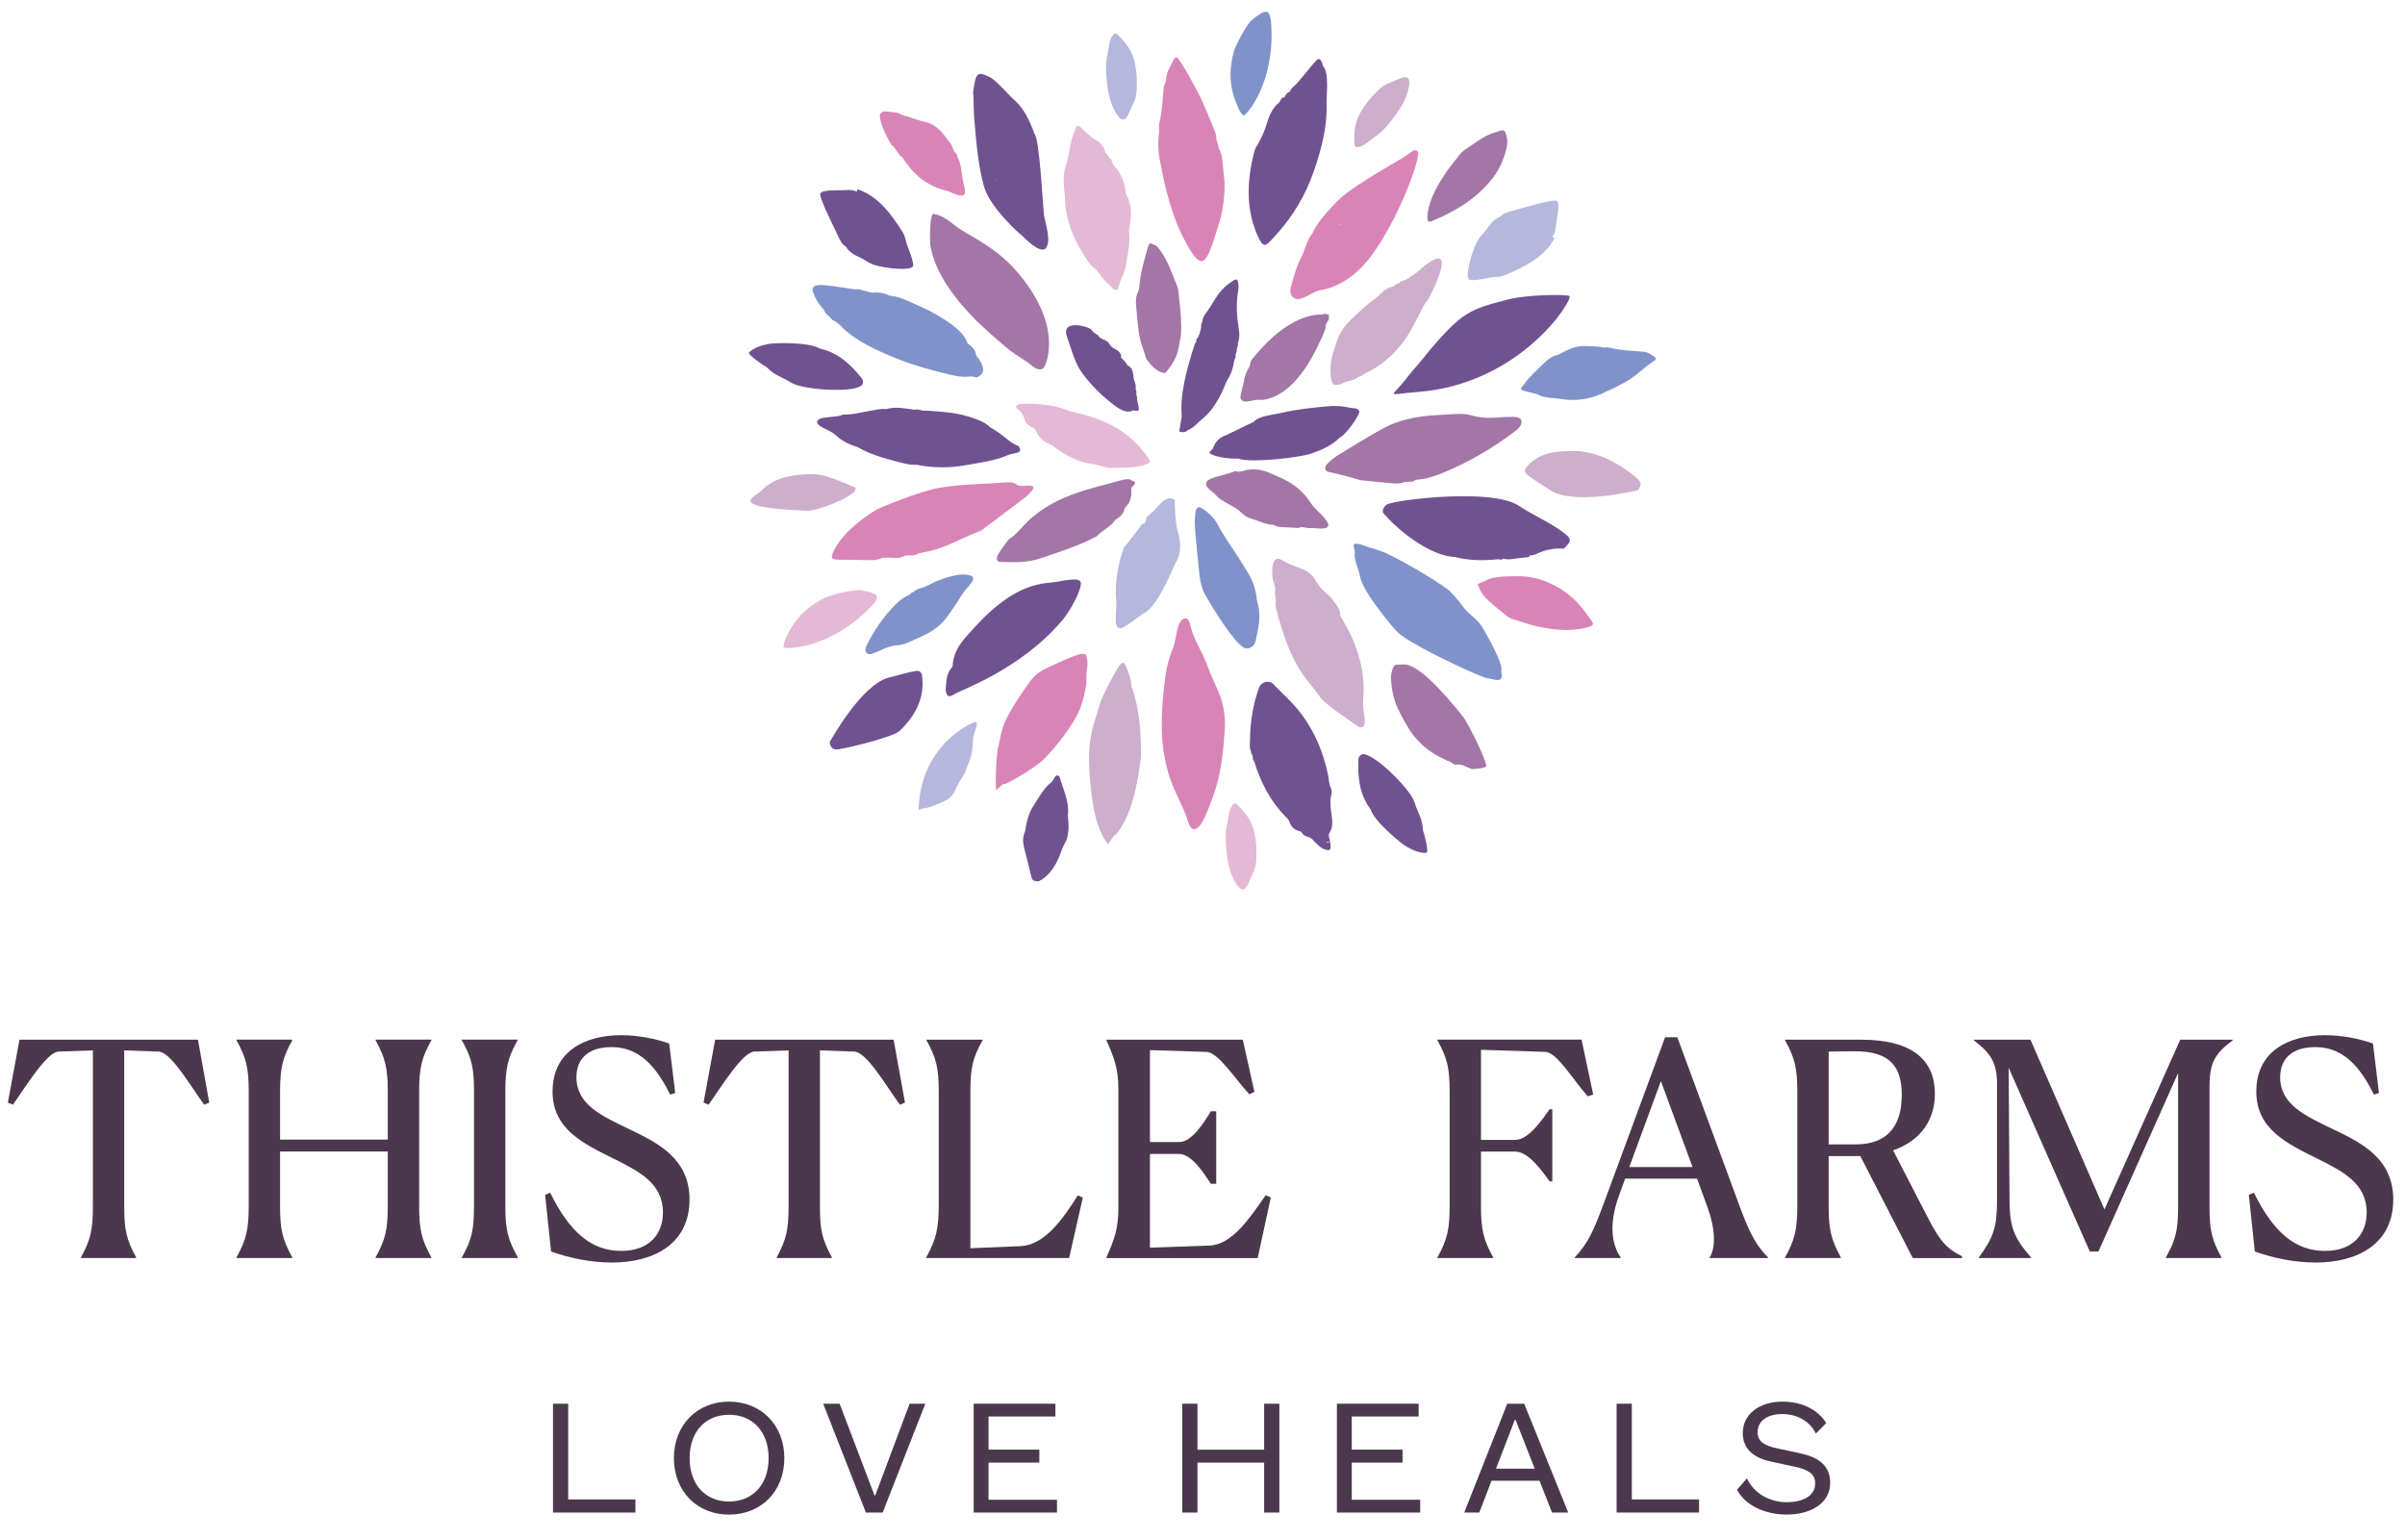 <svg viewBox="0 0 612 392" xmlns="http://www.w3.org/2000/svg" id="a"><defs><style>.b{fill:#7f93ca;}.b,.c,.d,.e,.f,.g,.h,.i,.j{stroke-width:0px;}.b,.c,.d,.e,.f,.h,.i,.j{fill-rule:evenodd;}.c{fill:#e4b9d5;}.d{fill:#a376a7;}.e{fill:#cdaecd;}.f{fill:#715291;}.g{fill:#4b384d;}.h{fill:#f0d792;}.i{fill:#b5b8dc;}.j{fill:#d984b7;}</style></defs><path d="M144.59,357.24v24.36h17.11v3.34h-20.98v-27.7h3.87Z" class="g"></path><path d="M185.52,385.47c-8.05,0-14.03-5.85-14.03-14.38s5.98-14.38,14.03-14.38,14.07,5.85,14.07,14.38-5.98,14.38-14.07,14.38ZM185.52,360.05c-5.98,0-10.03,4.27-10.03,11.04s4.05,11.04,10.03,11.04,10.07-4.27,10.07-11.04-4.09-11.04-10.07-11.04Z" class="g"></path><path d="M220.34,384.94l-10.86-27.7h4.18l8.88,23.35h.18l8.75-23.35h4l-10.86,27.7h-4.26Z" class="g"></path><path d="M268.97,384.94h-21.2v-27.7h20.8v3.25h-17.02v8.44h12.93v3.3h-12.93v9.45h17.42v3.26Z" class="g"></path><path d="M300.85,384.94v-27.7h3.87v11.7h16.97v-11.7h3.87v27.7h-3.87v-12.71h-16.97v12.71h-3.87Z" class="g"></path><path d="M361.4,384.94h-21.2v-27.7h20.8v3.25h-17.02v8.44h12.93v3.3h-12.93v9.45h17.42v3.26Z" class="g"></path><path d="M391.78,376.85h-12.23l-3.12,8.09h-3.83l10.95-27.7h4.31l11.21,27.7h-4.13l-3.17-8.09ZM380.69,373.77h9.85l-4.88-12.45h-.18l-4.79,12.45Z" class="g"></path><path d="M415.25,357.24v24.36h17.11v3.34h-20.98v-27.7h3.87Z" class="g"></path><path d="M444.54,376.23c1.85,4,5.98,6.07,10.11,6.07s7.26-1.58,7.26-4.79c0-2.51-1.94-3.52-5.15-4.22l-6.07-1.32c-3.96-.84-7.21-2.9-7.21-7.26,0-4.7,4.09-8,10.07-8,5.41,0,9.23,2.33,11.17,5.45l-2.64,2.68c-1.36-2.9-4.49-4.97-8.53-4.97-3.74,0-6.29,1.67-6.29,4.66,0,2.6,2.15,3.47,5.23,4.13l5.37,1.14c4.49.97,7.87,2.86,7.87,7.61,0,5.06-4.84,8.05-11.08,8.05-5.5,0-10.6-2.38-12.62-6.33l2.51-2.9Z" class="g"></path><path d="M34.65,320.17h-14.05v-.15c2.43-4.48,3.04-6.99,3.04-12.91v-39.79l-8.73.3c-2.96.15-8.05,8.43-11.62,13.52l-1.29-.53,2.96-16.02h45.41l2.88,16.02-1.29.53c-3.72-5.09-8.43-13.37-11.62-13.52l-8.73-.3v39.79c0,6,.61,8.43,3.04,12.91v.15Z" class="g"></path><path d="M60.18,320.02c2.5-4.56,3.11-7.14,3.11-13.14v-29.01c0-6.08-.61-8.58-3.11-13.14v-.15h14.2v.15c-2.51,4.56-3.11,7.06-3.11,13.14v12.15h27.41v-12.15c0-6-.61-8.58-3.11-13.14v-.15h14.2v.15c-2.51,4.56-3.11,7.06-3.11,13.14v29.01c0,6.08.61,8.58,3.11,13.14v.15h-14.2v-.15c2.51-4.56,3.11-7.14,3.11-13.14v-13.82h-27.41v13.82c0,6.08.61,8.58,3.11,13.14v.15h-14.2v-.15Z" class="g"></path><path d="M117.51,320.02c2.58-4.56,3.11-7.06,3.11-13.14v-29.01c0-6.08-.53-8.58-3.11-13.14v-.15h14.2v.15c-2.5,4.56-3.11,7.06-3.11,13.14v29.01c0,6.08.61,8.58,3.19,13.14l-.08.15h-14.2v-.15Z" class="g"></path><path d="M171.81,278.18l-1.29.38c-4.56-9.34-9.49-12.07-14.96-12.07-5.85,0-8.88,2.96-8.88,7.67,0,6.99,6.53,9.87,13.44,13.21,7.52,3.57,15.34,7.59,15.34,17.92,0,11.31-9.11,16.02-19.74,16.02-5.16,0-10.63-1.06-15.49-2.81l-1.52-14.43,1.29-.53c5.09,10.33,10.71,14.81,18.07,14.81s10.63-4.48,10.63-9.8c0-7.44-6.15-10.48-12.68-13.74-7.44-3.72-15.41-7.37-15.41-17.01,0-10.25,8.2-14.35,17.46-14.35,4.41,0,8.81.91,12.23,2.13l1.52,12.61Z" class="g"></path><path d="M211.68,320.17h-14.05v-.15c2.43-4.48,3.04-6.99,3.04-12.91v-39.79l-8.73.3c-2.96.15-8.05,8.43-11.62,13.52l-1.29-.53,2.96-16.02h45.41l2.89,16.02-1.29.53c-3.72-5.09-8.43-13.37-11.62-13.52l-8.73-.3v39.79c0,6,.61,8.43,3.04,12.91v.15Z" class="g"></path><path d="M246.92,317.67l12.76-.53c5.92-.23,10.55-6.46,14.58-12.91l1.29.53-3.49,15.41h-36.37v-.15c2.58-4.71,3.19-7.37,3.19-13.59v-28.55c0-6.08-.61-8.58-3.11-13.14v-.15h14.28v.15c-2.58,4.56-3.11,7.06-3.11,13.14v39.79Z" class="g"></path><path d="M281.55,320.02c1.98-4.48,3.04-7.37,3.04-12.3v-30.68c0-5.01-1.06-7.82-3.04-12.3v-.15h34.7l2.96,13.29-1.29.61c-3.72-4.02-7.9-10.63-10.86-10.78l-14.43-.46v23.39h7.52c3.11,0,6.23-4.94,7.97-7.82h1.37v18.45h-1.37c-1.74-2.66-4.86-7.59-8.12-7.59h-7.37v23.84l15.11-.53c5.7-.15,10.25-6.91,14.35-12.83l1.29.61-3.34,15.41h-38.5v-.15Z" class="g"></path><path d="M379.98,320.17h-14.2v-.15c2.51-4.56,3.11-7.14,3.11-13.14v-29.01c0-6.08-.61-8.58-3.11-13.14v-.15h36.68l2.96,13.97-1.37.46c-3.72-4.1-7.82-11.24-10.86-11.31l-16.32-.53v22.93h8.66c3.42,0,6.83-5.01,8.81-7.82h.68v18.38h-.68c-1.9-2.58-5.31-7.59-8.81-7.59h-8.66v13.82c0,6.08.61,8.58,3.11,13.14v.15Z" class="g"></path><path d="M400.71,320.17v-.15c3.49-3.72,4.78-6.83,7.14-13.06l15.87-42.98h3.11l16.1,43.66c2.58,6.91,4.25,9.57,6.99,12.38v.15h-14.88v-.15c1.44-2.13,1.67-6.68-.53-12.76l-2.66-7.29h-18.3l-1.44,3.95c-3.27,8.81-1.37,13.67.3,16.1v.15h-11.69ZM430.7,297.01l-8.05-21.87-8.05,21.87h16.1Z" class="g"></path><path d="M468.45,320.17h-14.2v-.15c2.51-4.56,3.11-7.14,3.11-13.21v-28.85c0-6.15-.61-8.66-3.11-13.21v-.15h19.36c13.37,0,18.76,5.47,18.76,13.74,0,6.45-3.34,11.85-10.63,14.43l8.66,16.78c3.27,6.38,4.94,8.2,8.88,10.17v.46h-12.53l-13.36-25.97h-8.05v12.6c0,6.15.61,8.66,3.11,13.21v.15ZM465.34,267.63v23.61h6.83c9.34,0,11.77-6.15,11.77-12.6,0-6.83-2.66-11.09-11.85-11.09-1.14,0-3.42,0-6.76.08Z" class="g"></path><path d="M551.15,320.02c2.51-4.48,3.11-6.99,3.11-12.91v-34.02l-20.27,45.41h-2.2l-20.65-46.77.23,34.02c.08,6.53,1.06,9.19,5.47,14.27v.15h-13.29v-.15c3.72-5.09,4.63-7.74,4.63-14.27v-30.91c-.3-4.71-1.74-6.91-5.92-10.1v-.15h14.43l18.83,43.21,19.29-43.21h13.36v.15c-4.78,3.57-5.92,5.92-5.92,12.15v30.22c0,6,.61,8.43,3.04,12.91v.15h-14.12v-.15Z" class="g"></path><path d="M605.37,278.18l-1.29.38c-4.56-9.34-9.49-12.07-14.96-12.07-5.85,0-8.89,2.96-8.89,7.67,0,6.99,6.53,9.87,13.44,13.21,7.52,3.57,15.34,7.59,15.34,17.92,0,11.31-9.11,16.02-19.74,16.02-5.16,0-10.63-1.06-15.49-2.81l-1.52-14.43,1.29-.53c5.09,10.33,10.71,14.81,18.07,14.81s10.63-4.48,10.63-9.8c0-7.44-6.15-10.48-12.68-13.74-7.44-3.72-15.41-7.37-15.41-17.01,0-10.25,8.2-14.35,17.46-14.35,4.41,0,8.81.91,12.23,2.13l1.52,12.61Z" class="g"></path><path d="M395.86,48.15s-.01.02-.02.03c0,0,0,0,0,0v-.04Z" class="h"></path><path d="M223,91.56s-.03,0-.04,0c0,0,0,.02-.02.02l.06-.02Z" class="h"></path><path d="M396.82,51.05s-.01.02-.02.03c0,0,0,0,0,0v-.04Z" class="h"></path><path d="M421.15,90.94c-.86-.65-1.67-1.31-3.02-1.43-3.01-.27-6.08-.34-8.97-1.12-.21-.06-.51.06-.77.1-1.67-.38-3.41-.38-5.14-.43-1.24-.04-2.44.25-3.56.68-1.11.43-2.13,1.02-3.19,1.53-1.76.34-2.84,1.44-3.94,2.46-1.28,1.19-2.47,2.45-3.68,3.69-.27.28-.5.59-.67.92-.26.5-1.61,1.5-1.02,1.85,1.1.65,3.56.76,4.63,1.45.41.27,1.93.53,2.47.58,1.37.13,1.68.13,3.03.34,4.13.64,7.95-.08,11.54-1.98,1.83-.74,3.52-1.66,5.18-2.61,2.64-1.51,4.5-3.71,7.1-5.25.28-.17.27-.57,0-.77ZM400.13,95.78s.02,0,.02,0c-.01.02-.02.02-.02,0ZM400.15,95.61s0,0,0,0h0ZM400.23,95.39s0,.02,0,.02c0,0,0,0,0,0,0,0,0-.02,0-.03,0,0,0,0,0,0Z" class="b"></path><path d="M305.57,129.17c-.58-.3-1.12.14-1.29.88-.45,2-.15,5.02.04,7.17.24,2.71.56,5.4.8,8.1.16,1.83.46,3.58,1.11,5.18,0,.31,8.3,14.61,10.97,14.53,1.09-.03,2.04-.63,2.32-1.89.63-3.03,1.41-6.06.6-9.29-.1-.4-.2-.81-.3-1.21h0c-.05-.45-.11-.9-.17-1.34,0,0,0,0,0,0-.5-3.45-2.26-5.8-3.76-8.25-2.01-3.28-4.29-6.22-6.12-9.74-.88-1.69-2.9-3.45-4.2-4.13Z" class="b"></path><path d="M209.77,78.93c-.03.54.6,1.01,1.12,1.5.36.34.67.7,1,1.05,1,.42,1.61.98,2.16,1.55,3.43,3.61,8.98,6.18,14.79,8.49,3.97,1.57,8.33,2.72,12.67,3.78,1.74.43,3.44.72,5.08.53.61-.07,1.24,0,1.88.25,2.23-.9,1.91-2.39,1.09-3.97-.38-.73-1.22-1.44-1.29-2.18-.09-.92-.94-1.74-2.05-2.54-.93-2.92-4.42-5.28-8.26-7.51-2.05-1.19-4.5-2.18-6.79-3.24-1.5-.69-3.11-1.24-4.9-1.43.55.31,1.12.61,1.37.94-.46-.4-.94-.74-1.37-.94-1.51-.73-3.04-.9-4.59-.73-1.07-.29-2.14-.59-3.21-.89-.98.17-2.04-.11-3.09-.27-1.85-.28-3.72-.59-5.54-.74-2.56-.21-3.43.36-2.95,1.76.53,1.54,1.38,3.08,2.87,4.58Z" class="b"></path><path d="M314.04,12.89c-1.16,4.04-1.25,7.93-.06,11.67.38,1.19,1.64,4.69,2.51,4.81.64.09,8.03-8.36,6.99-23.22-.3-4.33-1.59-3.72-4.83-1.13-1.7,1.36-4.35,6.99-4.61,7.87Z" class="b"></path><path d="M239.57,147.45c-1.69.43-3.5,1.77-5.19,2.22-.68.18-1.35.41-1.83.95-.23.05-.45.14-.65.28-.19.23-.43.42-.71.59l-.11.05c-1.38.6-2.43,1.5-3.38,2.48-3.12,3.2-5.38,6.63-7.14,10.2-.18.36-.32.75-.33,1.09-.03.9.68,1.5,1.86,1,.67-.28,1.36-.49,2-.82,1.44-.72,2.97-1.2,4.42-1.29,1.48-.1,2.71-.73,4.02-1.32.76-.35,1.54-.66,2.3-1.03,2.32-1.13,4.41-2.54,5.82-4.39,1.64-2.15,3.03-4.39,4.48-6.6.4-.61,2.3-2.6,2.46-3.22.14-.54.03-1.07-.75-1.18-1.77-.67-5.23.16-7.28.99Z" class="b"></path><path d="M380.81,173.06c1.95.13,1.16-1.32,1.23-3.01.08-1.87-4.37-9.82-5.15-10.9-1.55-2.16-3.37-2.92-4.86-5.12-.59-.87-2.74-3.37-3.64-4.04-3.71-2.77-11.01-6.97-15.54-9.15-1.11-.53-3.65-1.34-4.45-1.54-1.85-.62-2.92-1.09-3.67-.89-.63.16.16,1.86.04,2.43-.33,1.58,1.06,4.14,1.28,5.71.52,3.57,6.53,10.87,9.14,13.9,2.66,3.1,18.53,10.5,22.82,12.06.15.05,2.64.54,2.81.55Z" class="b"></path><path d="M286.4,169.25c-.29-.62-.65-.78-1.04-.36-.28.3-.6.53-.83.94-1.51,2.6-2.98,5.28-4.3,8.3-.13.29-.22.64-.32.98-.51,1.65-1.01,3.31-1.51,4.97-.86,2.83-1.33,5.95-1.28,9.25.06,3.61.38,7.13.9,10.64.69,4.71,1.94,8.26,3.91,10.89.62-.88,1.14-1.62,1.66-2.36.18-.08.4-.08.55-.27,3.6-4.54,5.27-11.63,6.2-19.67.04-6.47-.45-12.65-2.44-17.98-.17-2.16-.8-3.8-1.5-5.32Z" class="e"></path><path d="M344.91,164.37c-1.05-2.85-2.46-5.19-3.83-7.64-.02-1.65-.85-2.51-1.57-3.59-1.35-2.02-3.32-2.8-4.52-5.09-1.07-2.04-2.68-2.96-4.27-3.5-1.62-.55-3.18-1.17-4.72-2.11-1.15-.7-2.03.08-2.17,1.79-.12,1.43-.21,2.89.41,4.24.17-.44.37-.9.67-.99-.22.25-.44.56-.67.99h0c.1.51.2,1.03.3,1.54,0,.01,0,.03,0,.04-.07.3-.1.61-.09.94.08.5.15,1.01.22,1.51,0,.72-.16,1.5,0,2.14,1.83,7.17,4.14,13.93,8.36,19,.99,1.18,1.96,2.42,2.87,3.73,1.52,2.17,9.07,6.98,9.61,7.45.29.25.72.34,1.05.25.55-.16.8-.86.75-1.64-.13-1.81-.6-3.69-.43-5.4.49-4.9-.37-9.26-1.98-13.65Z" class="e"></path><path d="M210.99,121.48c-2.51-1.06-5.73-.93-8.92-.48-3.09.44-6.01,1.5-8.26,3.82-1.67,1.72-9.63,4.27,11.63,5.16,2.33.1,10.95-3.15,12.16-5.18.46-.77.09-.69-1.42-1.32-1.98-.82-2.72-1.27-5.2-1.99Z" class="e"></path><path d="M403.58,115.08c-.67-.1-1.42-.26-2.13-.27-5.45-.1-9.87.27-13.02,4.11-.62.75-.42,1.42.26,1.96,1.79,1.41,3.8,2.52,5.75,3.84,6.01,4.06,22.11.07,22.39.04.5-.75,1-1.44.35-2.37-.65-.94-7.14-6.33-13.61-7.31Z" class="e"></path><path d="M346.55,78.75c-4.81,4.29-5.44,5.17-7.03,10.07-.95,2.91-1.31,5.72-.61,8.26.25.9.68,1.07,2.08.74.42-.1.86-.39,1.29-.59,1.15-.35,2.35-.43,3.39-1.31.22-.02.42-.11.6-.27.34-.03.6-.18.77-.47,4.46-1.98,7.71-5.01,10.19-8.38,1.8-2.44,3-5.03,4.33-7.57.47-.91.8-1.79,1.61-2.66.72-.77,9.39-17.98-2.51-7.34-.45.4-2.65,1.85-3.2,2.11-.57.03-1.06.24-1.41.73h0s-.02.01-.02.01c-.56.11-1.05.33-1.39.8l-.03.02c-.73.2-1.48.31-2.08.91,0,0,0,0,0,0h-.02c-.39.12-.66.33-.79.64-.38.15-.62.39-.75.7-1.47,1.19-3.02,2.34-4.41,3.58Z" class="e"></path><path d="M356.54,19.85c-.94.34-1.89.9-2.83,1.19-1.09.35-2.08,1.06-3,1.93-.99.95-1.96,2-2.81,3.12-1.2,1.57-2.29,3.32-2.79,5.11-.52,1.88-.57,3.71-.47,5.45.04.66.37.84.92.77,1.44-.18,2.71-1.39,4.43-2.71,1.86-1.18,3.67-3.38,5.33-5.71,1.61-2.26,2.88-4.69,3.26-7.24.29-1.9-.4-2.51-2.05-1.91Z" class="e"></path><path d="M275.94,65.08c.89,1.39,1.76,2.89,3.08,3.52.15.25.29.51.43.77.13.14.27.25.43.33.89,1.61,2.16,2.52,3.28,3.71.13.14.3.21.45.29.41.21.73.29.94-.41.32-1.08.66-2.18,1.12-3.13.54-1.09.84-2.3,1.02-3.59.35-2.43.93-4.78.64-7.43-.1-.84.18-1.72.3-2.58.39-2.59.12-5.06-1.15-7.35-.23-3.02-1.37-5.36-3.13-7.23-.14-.29-.28-.57-.42-.86-.03-.35-.15-.62-.39-.78-.12-.13-.24-.24-.38-.33-.16-.24-.31-.5-.44-.77-.13-.13-.28-.24-.42-.34-.34-1.58-1.16-2.52-2.2-3.11-1.55-.86-2.9-2.21-4.26-3.56-.41-.24-.85-.33-1.04.25-.49,1.46-1.15,2.78-1.43,4.41-.31,1.81-.6,3.66-1.16,5.31-.55,1.65-.63,3.33-.48,5.14.1,1.23.26,2.47.28,3.7.02,1.26.25,2.45.49,3.67.79,3.98,2.47,7.29,4.44,10.37ZM274.01,57.36c-.08-.07-.13-.19-.16-.32.05.11.1.21.16.32Z" class="c"></path><path d="M210.18,152c-3.79,1.81-6.77,4.31-8.78,7.68-.64,1.07-2.43,4.34-1.94,5.07.36.54,11.58.47,22.02-10.15,3.04-3.1,1.74-3.65-2.35-4.36-2.15-.37-8.12,1.37-8.95,1.77Z" class="c"></path><path d="M271.5,104.37c-3.83-1.5-7.73-1.72-11.69-1.57-1.14.05-1.64.68-.86,1.28,1.05.82,1.53,1.68,1.76,2.61.2.81.67,1.51,1.89,2,.57.23.94.56.95.99.74,1.37,1.65,2.65,3.83,3.49.51.2.85.62,1.29.91,2.6,1.72,5.19,3.42,8.96,3.95,1.42.2,2.82.67,4.22,1.01.48.01.96.05,1.42.03,2.94-.1,6.03.1,8.48-.97.87-.38,1.07-.6.61-1.3-3.51-5.31-8.9-9.48-17.73-11.58-1.06-.25-2.17-.47-3.14-.85Z" class="c"></path><path d="M317.51,225.19c.46-.88.78-1.94,1.27-2.79.57-.99.81-2.19.9-3.45.09-1.37.08-2.8-.04-4.2-.18-1.97-.57-3.99-1.41-5.64-.89-1.74-2.1-3.11-3.35-4.33-.47-.46-.84-.36-1.2.06-.94,1.11-1.05,2.86-1.42,4.99-.57,2.13-.41,4.98-.05,7.81.34,2.75,1.06,5.39,2.51,7.53,1.07,1.59,1.99,1.58,2.8.02Z" class="c"></path><path d="M310.77,177.95c-.52-1.8-2.44-5.57-2.98-7.12-2.04-5.8-3.89-7.34-4.92-11.87-.34-1.48-1.07-1.97-2-1.28-1.4,1.03-1.53,4.67-2.24,6.91-.94,2.23-1.7,4.82-2.01,7.08-.71,5.19-1.17,10.32-.93,15.42.17,3.51.74,6.58,1.58,9.54,1.36,4.79,3.74,8.13,5.19,12.81.61,1.97,1.83,2.03,3.04.46,1.37-1.78,3.55-8.21,3.77-8.9,1.6-5.13,2.11-10.43,2.42-15.77.16-2.76-.3-5.14-.92-7.29Z" class="j"></path><path d="M221.26,142.56c1.1.02,2.2-.03,3.26-.6.71-.01,1.42-.03,2.14-.04,1.18.12,2.36.25,3.6-.51.36-.02.71-.04,1.07-.08.87.1,1.72-.02,2.51-.52,0,0,0,0,0,0,.92-.19,1.84-.36,2.75-.57,4.37-1.04,7.91-3.16,11.88-4.72.5-.22,1.11-.4,1.48-.68,3.73-2.8,7.45-5.6,11.13-8.42.63-.49,1.12-1.07,1.56-1.62.65-.82.25-1.35-1.16-1.21-1.21.13-2.2.2-2.86-.34-.5-.41-1.24-.56-2.26-.49-5.74.44-11.38.39-17.23,1.36-5.05.84-15.57,5.24-16.16,5.61-5.16,3.21-9.09,6.75-10.95,10.8-.79,1.74-.38,1.96,2.74,1.93,2.18-.02,4.32.06,6.49.1Z" class="j"></path><path d="M226.84,36.92c.68.35,1.04,1.09,1.49,1.7.39.53.71,1.14,1.31,1.42,2.77,4.46,6.43,7.39,11.15,8.47,1.1.25,3.3,1.68,4.4,1.16.77-.36.16-2.29-.03-3.14-.53-2.24-.41-4.67-1.56-6.72-.07-.63-.41-1.01-.88-1.28.03-.38-.09-.67-.36-.89h-.01c-.08-1.05-.89-1.55-1.36-2.25-1.44-2.12-3.16-3.86-5.64-4.38-1.59-.33-3.13-.96-4.69-1.45-1.03-.04-1.86-.95-2.89-.95-.51,0-2.3-.36-2.79-.25-.92.22-1.22.75-1.04,1.76.33,1.97,1.89,5.13,2.91,6.8Z" class="j"></path><path d="M274.82,180.42c.5-1.2,1.68-5.48,1.65-6.83-.02-1.05-.04-2.1.12-3.14.13-.85.22-1.7.06-2.57-.25-1.34-.29-1.49-1.21-1.49-1.58,0-8.17,3.22-9.49,3.84-1.49.7-2.83,1.82-3.89,3.27-1.96,2.66-4.41,6.36-5.43,8.45-1.21,1.99-1.86,4.31-2.29,6.76-.07.18-.12.39-.13.67,0,0,0,0,0,0-.7,1.68-1.02,10.2-.68,11.74.47-.45.94-.9,1.41-1.36v-.02c.22-.18.45-.23.69-.25,0,0,0,.02,0,.02.33.24,7.85-4.16,9.92-6.22,3.01-3.01,7.39-8.39,9.27-12.89Z" class="j"></path><path d="M328.65,72.46c-.56,1.76-.29,2.73.52,3.3,1.92,1.37,4.47-1.57,7.05-1.97,4.09-.63,8.64-3.37,12.38-8.23,7.25-9.42,13-25.49,12.21-26.9-.62-1.12-1.85.18-2.88.89-2.38,1.63-14.3,7.99-17.79,11.8-2.19,2.39-4.61,4.64-6.24,8.13-1.52,1.86-1.76,4.16-2.85,6.17-1.21,2.24-1.7,4.54-2.41,6.81ZM341.21,57.22c-.19.07-.38.09-.56.07.23-.11.44-.16.56-.07Z" class="j"></path><path d="M307.92,63.68c.93-2.24,1.61-4.8,2.41-7.21.9-2.67,1.62-8.66,1.15-11.51-.4-2.41-.06-4.95-1.37-7.24-.03-.31-.08-.61-.16-.91-.15-.42-.29-.84-.41-1.27.01-.84-.17-1.66-.5-2.43-1.07-2.56-2.11-5.16-3.24-7.65-1.25-2.76-5.45-10.24-6.17-10.7-.43-.28-.8,0-1,.47-.76,1.73-1.89,3.01-1.96,5.58-.19.47-.5.87-.54,1.44-.28,3.07-.4,6.22-1.1,8.99-.16.65-.05,1.57-.07,2.37-.3,2.1-.33,4.34.1,6.68,1.47,8.16,3.44,16.03,7.46,22.78,2.51,4.23,3.79,4.54,5.42.63Z" class="j"></path><path d="M392.6,147.71c-2.38-.85-4.58-1.1-6.9-1.07-2.33.04-5.58.03-7.5,1.04-2.41,1.26-2.55.33-1.43,2.69,1.08,2.29,4.82,4.74,6.75,6.49.41.22.73.47,1.11.59,2.25.71,4.48,1.54,6.79,2.02,4.3.9,8.61,1.32,12.64.16,1.21-.35,1.6-.67,1.07-1.46-2.84-4.25-6.14-8.17-12.54-10.47Z" class="j"></path><path d="M247.63,188.03c.1-1.7,1.72-4.33.53-4.28-.59.03-3.07,1.48-3.66,1.9-2.64,1.86-5.04,4.09-7.08,7.43-2.49,4.08-3.49,8.32-3.68,13.07.5-.18.83-.37,1.15-.4,1.79-.19,3.56-1.06,5.33-1.83,1.15-.5,2.18-1.37,2.86-2.87.66-1.44,1.41-2.76,2.26-4,.4-.59.47-1.28.78-1.97,1.2-2.65,1.29-3.45,1.51-7.05Z" class="i"></path><path d="M373.91,71.19c.96.36,4.34-.36,5.26-.54,1.18-.24,2.43-.1,3.57-.56,5.41-2.18,10.34-4.77,12.84-9.47-.19-.09-.37-.19-.55-.3.7-.96.81-2.05.91-3.12.12-1.15,1.15-5.25.25-6.06-.4-.37-3.78.45-4.78.71-2.32.61-4.62,1.27-6.93,1.91-1.04.29-2.09.57-2.69,1.4-1.64.62-2.53,1.77-3.34,2.98-.69,1.03-1.68,1.82-2.34,2.96-1.75,3.02-3.42,9.63-2.2,10.09Z" class="i"></path><path d="M293.43,130.2c-.52.18-1.04,1.04-1.56,1.22h0c-.15.57-.31,1.12-.46,1.67-.95.15-1.39,1.14-1.97,1.9-1.18,1.53-2.38,3.05-3.56,4.57-1.35,4.2-2.28,8.57-1.83,13.45.11,1.18-.3,4.68-.04,5.83.17.71.69,1.17,1.25,1.03,1.49-.37,4.52-3.1,5.88-3.83,2.55-1.36,5.02-5.91,8.01-12.8,1.53-2.33,1.39-5.21.52-8.09-.53-1.73-.78-6.23-.71-7.91-2.17-1.47-3.9,1.27-5.54,2.95Z" class="i"></path><path d="M287.07,29.25c.46-.88.78-1.94,1.27-2.79.57-.99.81-2.19.9-3.45.09-1.37.08-2.8-.04-4.2-.18-1.97-.57-3.99-1.41-5.64-.89-1.74-2.1-3.11-3.35-4.33-.47-.46-.84-.36-1.2.06-.94,1.11-1.05,2.86-1.42,4.99-.57,2.13-.41,4.98-.05,7.81.34,2.75,1.06,5.39,2.51,7.53,1.07,1.59,1.99,1.58,2.8.02Z" class="i"></path><path d="M225.49,104.1c-1.45-.13-2.63.22-3.92.42-2.29.36-4.4,1.04-6.97.98-.47.14-.89.34-1.4.42-1.2.16-2.46.22-3.64.41-1.76.27-2.14,1.19-.89,2.09.47.34,1.06.63,1.66.9.97.44,1.82.94,2.46,1.55,1.39,1.32,3.36,2.26,5.62,3,2.98,1.76,6.63,2.79,10.33,3.74,1.46.37,2.92.76,4.48.67,4.28.85,8.53.83,12.35.14,3.66-.66,7.57-1.14,10.66-2.5.61-.27,1.38-.45,2.14-.58,1.65-.28,1.31-1,.89-1.76-1.27-.49-2.2-1.17-3.07-1.89-1.28-1.07-2.68-2.09-4.32-3-1.28-1.39-3.51-2.07-5.71-2.75-3.33-1.02-6.83-1.18-10.3-1.43-.39.01-.78.02-1.18-.02-.23-.1-.48-.16-.76-.17-.39-.17-.75-.17-1.08-.03,0,0,0,0,0,0-2.49-.32-5.03-.91-7.35-.16Z" class="f"></path><path d="M337.96,197.28c-1.15-5.61-3.23-10.63-6.43-15.08-2.26-3.15-5-5.44-7.53-8.11-1.06-1.12-3.09-.55-3.62.92-1.51,4.17-2.24,8.67-2.3,13.41-.01.94-.21,1.91.27,2.85,0,0,0,0,.01.01,0,.41.15.74.4,1.02,0,0,0,0,0,0-.03.2,0,.4.08.6-.06.37.08.65.32.88,1.67,5.47,4.2,10.22,7.9,13.98.38.39.9.8,1.05,1.3.55,1.9,1.76,2.25,3.01,2.62.53,1.06,1.37,1.21,2.19,1.45.14.18.31.28.5.32,1.12,1.22,2.21,2.48,3.7,2.84,1.04.25,1.26-.12.99-1.83h0c-.19,0-.37.03-.56.01-.22-.02-.37-.16-.5-.32.35.11.71.21,1.07.31-.05-.83-.65-1.82-.21-2.47,1.16-1.75.64-3.76.39-5.79-.14-1.19-.23-2.42.03-3.59.15-.68.27-1.42-.07-2.12-.5-1.02-.45-2.14-.67-3.21Z" class="f"></path><path d="M370.14,141.74c3.66.92,7.4,1,11.18.57.46.2.86.15,1.22-.14,1.24.38,2.45.07,3.67-.09.92-.12,1.84-.2,2.76-.3.13-.16.27-.32.42-.46.87.1,1.51-.32,2.18-.61,1.98-.87,4.1-1.25,6.37-1.07,2.01-2.01,2.07-2.4.09-3.96-1.1-.87-2.33-1.65-3.59-2.39-2.64-1.55-5.48-2.93-7.99-4.6-6.56-4.39-29.98-1.67-33.26-.42-.72.28-1.08.86-1.27,1.48-.2.68.22,1.16.84,1.59.09.47,9.37,9.94,17.37,10.42Z" class="f"></path><path d="M285.34,90.71c-.44-2.03-2.18-1.66-2.97-3.04h0c-.73-1.47-2.27-1.01-3.02-2.44-.65-.27-1.22-.73-1.7-1.4-.49-.68-7.75-2.78-6.15,1.81,1.18,3.4,2.04,6.94,4.1,9.62,2.15,2.79,4.53,5.21,7.1,7.22,1.62,1.27,3.52,2.75,5.34,2.13.33-.4,1.22.14,1.61-.14.51-.37-.52-2.77-.31-3.48v-.07c-.35-.49-.01-1.12-.26-1.63h0c-.21-.53.09-1.16-.22-1.68l.02.04c-.04-.38-.17-.71-.33-1.03v.02c-.21-1.49-.2-3.15-1.67-3.65,0,0,0,0,0,.01-.37-.91-1.07-1.37-1.63-2.02.03-.09.07-.15.11-.26Z" class="f"></path><path d="M362.07,211.21c.02-2.54-1.41-4.64-2.09-6.97-1.02-3.52-11.31-13.49-13.54-12.19-.46.27-.73.66-.76,1.17-.23,4.59.26,9,3.14,12.83.74,2.8,7.52,8.52,8.99,9.35,1.59.89,3.23,1.71,5.14,1.67.82-.02-.63-5.31-.89-5.86Z" class="f"></path><path d="M232.36,67.68c.18-1.01-1.1-4.21-1.44-5.09-.44-1.12-.52-2.38-1.17-3.42-3.09-4.96-6.49-9.36-11.55-11-.06.2-.13.4-.2.59-1.07-.52-2.16-.44-3.23-.36-1.15.08-5.36-.22-6.01.81-.29.46,1.09,3.65,1.53,4.59,1,2.18,2.05,4.33,3.08,6.49.46.98.92,1.96,1.84,2.41.89,1.51,2.19,2.19,3.51,2.77,1.14.5,2.08,1.33,3.32,1.79,3.28,1.2,10.08,1.7,10.32.42Z" class="f"></path><path d="M247.94,30.5c.49,5.78.97,11.59,2.44,16.92,1.46,5.29,9.02,12.12,9.76,12.6.29.28,4.61,4.84,5.99,3.14,1.51-1.87-.19-6.4-.49-8.54-.2-1.45-1.11-19.58-2.42-20.6-1.29-3.7-2.96-6.85-5.45-8.86-.6-.48-4.33-4.83-6-5.59-3.17-1.44-3.43-1.21-4.17,4.06-.02.16.06.33.1.5.07,2.12.06,4.27.24,6.37ZM252.63,42.7c-.02.15-.03.29-.05.44,0-.17.01-.31.05-.44ZM253.11,45.89s0-.02,0-.03c.03,0,.06-.02.09-.02-.01,0-.02.01-.03.02.03.05.06.1.09.14-.05.02-.09.05-.14.07,0-.06,0-.11,0-.18Z" class="f"></path><path d="M362.85,90.3c-.34.63-3.28,3.82-4.55,5.49-4.37,5.74-6.08,4.64,2.56,3.96,26.2-2.05,39.57-23.53,38.52-24.42-.48-.4-10.44-.48-15.86.94-9.47,2.49-11.49,2.98-20.67,14.02Z" class="f"></path><path d="M315.07,116.68c3,1.25,15.63-.22,18.59-1.24,2.72-.94,5.37-2.13,7.28-4.1,1.1-.21,5.36-5.82,4.92-6.76-.41-.86-1.43-.6-2.22-.79-1.92-.45-3.84-.58-5.8-.39-3.86.37-7.72.74-11.45,1.62-1.79.42-6.31.86-7.25,2.28l-6.88,3.33c-2.02.68-3.02,1.86-3.56,3.35-.24.66-1.39,1.12-.68,1.53,1.46.85,5.04,1.33,7.06,1.19Z" class="f"></path><path d="M228.16,186.53c.61-.3,1.15-.87,1.64-1.39,3.76-3.95,5.52-8.33,4.82-13.24-.14-.97-.76-1.27-1.62-1.13-2.25.37-4.43,1.1-6.72,1.64-7.06,1.68-15,16.24-15.17,16.47.22.87.39,1.71,1.51,1.86,1.13.15,12.12-2.52,15.54-4.21Z" class="f"></path><path d="M267.42,148.26c-4.63.31-8.75,2.11-12.56,5.03-3.52,2.61-6.26,5.66-9.02,8.75-2.24,2.51-3.36,4.95-3.44,7.57-1.81,2.03-1.53,4-1.76,5.99.26,1.69.74,2,2.23,1.06,1.75-1.11,17.03-6.35,27.55-18.92,1.84-2.22,4.63-7.16,4.64-9.27.02-2.02-5.18-.38-7.65-.21Z" class="f"></path><path d="M305.94,81.91c-.31.53-.37,1-.28,1.44-.13.52-.26,1.05-.4,1.58-.15.22-.26.48-.32.77-.19.21-.37.46-.55.75.03.12.06.24.08.36-.15.26-.3.51-.45.76-2.04,6.39-3.8,12.7-3.3,18.36,0-.01,0-.02,0-.03v.05s0-.01,0-.02c-.15.96-.33,1.93-.48,2.88,0-.03,0-.04.01-.07l-.02.12s0-.04,0-.05c-.25.98-.05,1.29.48,1.11,0,0-.01,0-.02,0h.03s0,0,0,0c.47.21,1.01.02,1.6-.48l-.03.02c.74-.31,1.49-.82,2.24-1.53.39-.37.78-.8,1.17-1.1,2.66-2.03,4.75-5.41,6.43-9.79,1.08-1.61,1.7-3.41,1.97-5.38,0,0,0,0,0,0h0s.03-.1.03-.1c.29-.5.38-.96.3-1.39h0c.27-.53.38-1.01.31-1.46.26-.52.34-1,.27-1.43,0-.02.01-.03.02-.05.53-1.51.33-2.55.18-3.63-.41-2.96-.77-5.95-.11-9.78.11-.63.05-1.25,0-1.78-.09-.73-.44-1.1-.95-.81-1.68.97-3.41,2.37-4.88,4.78-.86,1.41-1.71,2.76-2.62,4-.38.52-.65,1.16-.71,1.88v.02Z" class="f"></path><path d="M195.16,93.49c1.65,1.93,4.11,2.58,6.15,3.89,3.08,1.98,17.38,2.76,18.21.32.17-.51.12-.98-.2-1.38-2.84-3.62-6.1-6.63-10.79-7.63-2.4-1.63-11.27-1.5-12.92-1.16-1.78.37-3.55.83-4.97,2.11-.61.55,3.96,3.6,4.52,3.84Z" class="f"></path><path d="M271.81,206.06c-.11-3.02-1.38-5.5-2.13-8.21-.16-.56-.79-.68-1.14-.23-.37.48-.63,1.19-1.06,1.51-1.87,1.41-3.06,3.74-4.44,5.84-1.02,1.55-1.6,3.37-1.99,5.34-.09.49-.1,1.04-.28,1.46-.69,1.58-.41,3.1,0,4.67.52,2,1.04,4,1.5,6.03.36,1.59.53,1.79,2.05,1.82,2.23-1.1,3.86-3.18,5.07-5.92.53-1.2.88-2.6,1.53-3.66.78-1.28.95-2.7.99-4.21.03-.98-.12-1.98-.18-2.96.03-.49.11-.99.09-1.48Z" class="f"></path><path d="M323.97,60.6c.46-.53.93-1.01,1.39-1.54,3.7-4.27,6.87-9.29,9.11-15.88,1.73-5.1,3.25-10.78,3.1-16.2-.08-2.65.72-8.47-.85-10.09-.59-1.86-.94-2.3-1.74-1.51-1.54,1.52-4.51,5.7-6.1,6.92-.28.21-.49.73-.73,1.11-.55.08-.96.57-1.27,1.33h-.01c-.57-.02-.97.46-1.28,1.27h0c-1.46,1.11-2.48,2.9-3.18,5.28-.57,1.98-1.38,3.74-2.31,5.36-.3.53-.68,1.04-.84,1.65-2.15,8.05-2.12,15.46.88,21.93,1.26,2.7,1.77,2.71,3.82.36Z" class="f"></path><path d="M285.38,122.21c-4.18,1.19-8.32,2.06-12.54,3.65-4.75,1.78-8.8,4.17-12.2,7.72-1.23,1.29-2.31,2.7-4,3.73-.88,1.23-1.9,2.46-2.61,3.71-.47.83-.61,1.95.49,1.98,3.35.07,6.65.33,10.49-.98,4.71-1.61,9.43-3.09,14.01-5.49,1.39-1.56,3.71-2.48,4.8-4.24,1.38-.79,2.2-1.76,2.37-2.92,1.86-1.88,1.75-3.55,1.7-5.23.87-.79,1.56-1.54.18-1.78h0c-.59-.64-1.65-.43-2.7-.13Z" class="d"></path><path d="M318.95,91.01c-.5.52-.88,1.12-.84,1.95-.7,1.32-1.46,2.58-1.56,4.03-.05.66-1.07,3.72-.88,4.32.55,1.8,3.25.27,4.72.44,1.31.15,8.15-.13,14.44-12.65.84-1.69,1.91-3.82,2.49-5.56h0c.03-.33.06-.65.09-.97.21-.36.41-.72.62-1.08.18-.29.2-.59.1-.88v-.02c.14-.5-.04-.61-.37-.52,0,0,0,0,0,0-.11-.11-.24-.19-.37-.24-.23.03-.46.06-.69.11h-.02c-.23.04-.47.08-.7.13h-.02c-.24,0-7.78-.52-17,10.94Z" class="d"></path><path d="M380.05,33.81c-2.75.88-5.08,2.9-7.52,4.48-.36.34-.72.6-.97.92-1.44,1.87-3.01,3.7-4.23,5.62-2.28,3.57-4.05,7.14-4.08,10.51,0,1.01.21,1.33,1.21.9,5.36-2.31,10.5-5.01,14.9-10.31,1.63-1.97,2.58-3.79,3.26-5.72.68-1.94,1.25-3.84.78-5.45-.58-2.02-.52-1.85-3.35-.95Z" class="d"></path><path d="M327.21,134.2c1.07.05,2.14.11,3.21.16,1-.51,1.98.14,2.99.04,1.3-.13,4.12.61,4.56-.55.36-.96-1.93-3.1-2.65-3.81-.64-.63-1.29-1.29-1.77-2.03-2.01-3.15-4.82-5.3-8.26-6.67-.52-.21-1.02-.47-1.54-.71-2.42-1.12-4.9-1.61-7.53-.77-.66.22-1.32.24-1.99.02-.95.73-6.49,1.54-7.11,2.64-.99,1.46,1.61,2.54,2.52,3.72,1.01,1.32,4.51,2.58,5.7,3.74.78.76,1.69,1.61,2.69,1.89,2.02.57,3.92,1.6,6.06,1.7.96.62,2.05.57,3.12.62Z" class="d"></path><path d="M236.78,62.6c.91,5.44,4.35,11.2,9.95,17.22,3.03,3.26,6.56,6.26,10.14,9.28,1.85,1.43,4,2.52,5.83,4.05,1.28,1.08,2.51,1.1,2.97.33,1.15-1.94,4.33-11.56-7.2-24.7-3.06-3.5-6.83-6.17-11.08-8.61-1.95-1.12-3.79-2.24-5.52-3.65-1.28-1.04-2.78-1.84-4.3-2.09-1.01-.17-1.02,6.85-.8,8.17ZM241.89,63.77c.06.02.12.04.18.06-.06-.01-.12-.03-.18-.06Z" class="d"></path><path d="M289.16,78.46c.34,3.65.52,7.45,1.77,10.44.34.81.46,1.98.88,2.58,1.19,1.69,2.54,3,4.17,3.4.27.06.52.11.79-.22,1.59-1.94,3.04-4.06,3.4-7.57.38-1.41.44-2.79.42-4.26-.03-3.01-.45-5.8-.72-8.67-.07-.77-.35-1.46-.61-2.09-1.14-2.8-2.19-5.72-3.74-7.96-.6-.87-1.12-1.74-1.96-1.84,0,0,0,0,0,0-.94-.55-1.14-.49-1.49.78-.82,2.98-1.76,5.9-2.06,9.13-.07.72-.14,1.61-.4,2.11-.72,1.4-.58,2.88-.46,4.17ZM294.33,64.02h0s-.04-.03-.06-.05c.02-.01.03-.03.05-.04,0,.04.01.05,0,.09Z" class="d"></path><path d="M354.3,123c1.08.1,2.2.12,3.3-.38.36.06.74.04,1.13-.06.61.11,1.11-.02,1.46-.45,0,0,0,0,0,0l.19-.02c2.39-.13,4.59-.85,6.72-1.72,6.96-2.86,12.95-6.49,18.35-10.56.54-.41,1.07-.87,1.37-1.35.79-1.23.33-2.44-1.71-2.36-1.15.04-2.28-.01-3.43.11-2.59.26-5.08.14-7.15-.47-2.12-.63-4.33-.37-6.62-.23-1.34.09-2.67.13-4.02.25-4.12.38-8.18,1.27-11.66,3.13-4.05,2.16-7.83,4.56-11.68,6.91-1.05.65-2.01,1.42-2.75,2.21-.65.68-.95,1.48.03,2.03,4.97,1.09,5.45,1.37,8.42,2.18,2.68.26,5.35.54,8.04.79Z" class="d"></path><path d="M372.25,182.33c-1.48-1.84-2.81-3.43-4.02-4.79-8.99-10.19-10.92-8.22-12.4-8.39-.76-.09-1.21.32-1.5,1.21-.29.89-.44,1.8-.35,2.73.16,1.91.4,3.76,1.03,5.49.91,2.5,2.18,4.62,3.43,6.78.77,1.33,1.7,2.37,2.68,3.41,2.44,2.59,5.34,4.06,8.33,5.32.35.4.81.57,1.26.5,1.38-.21,2.47.66,3.68,1.09.5.17,3.85-.22,3.82-.74-.11-1.9-4.83-11.21-5.94-12.6Z" class="d"></path></svg>